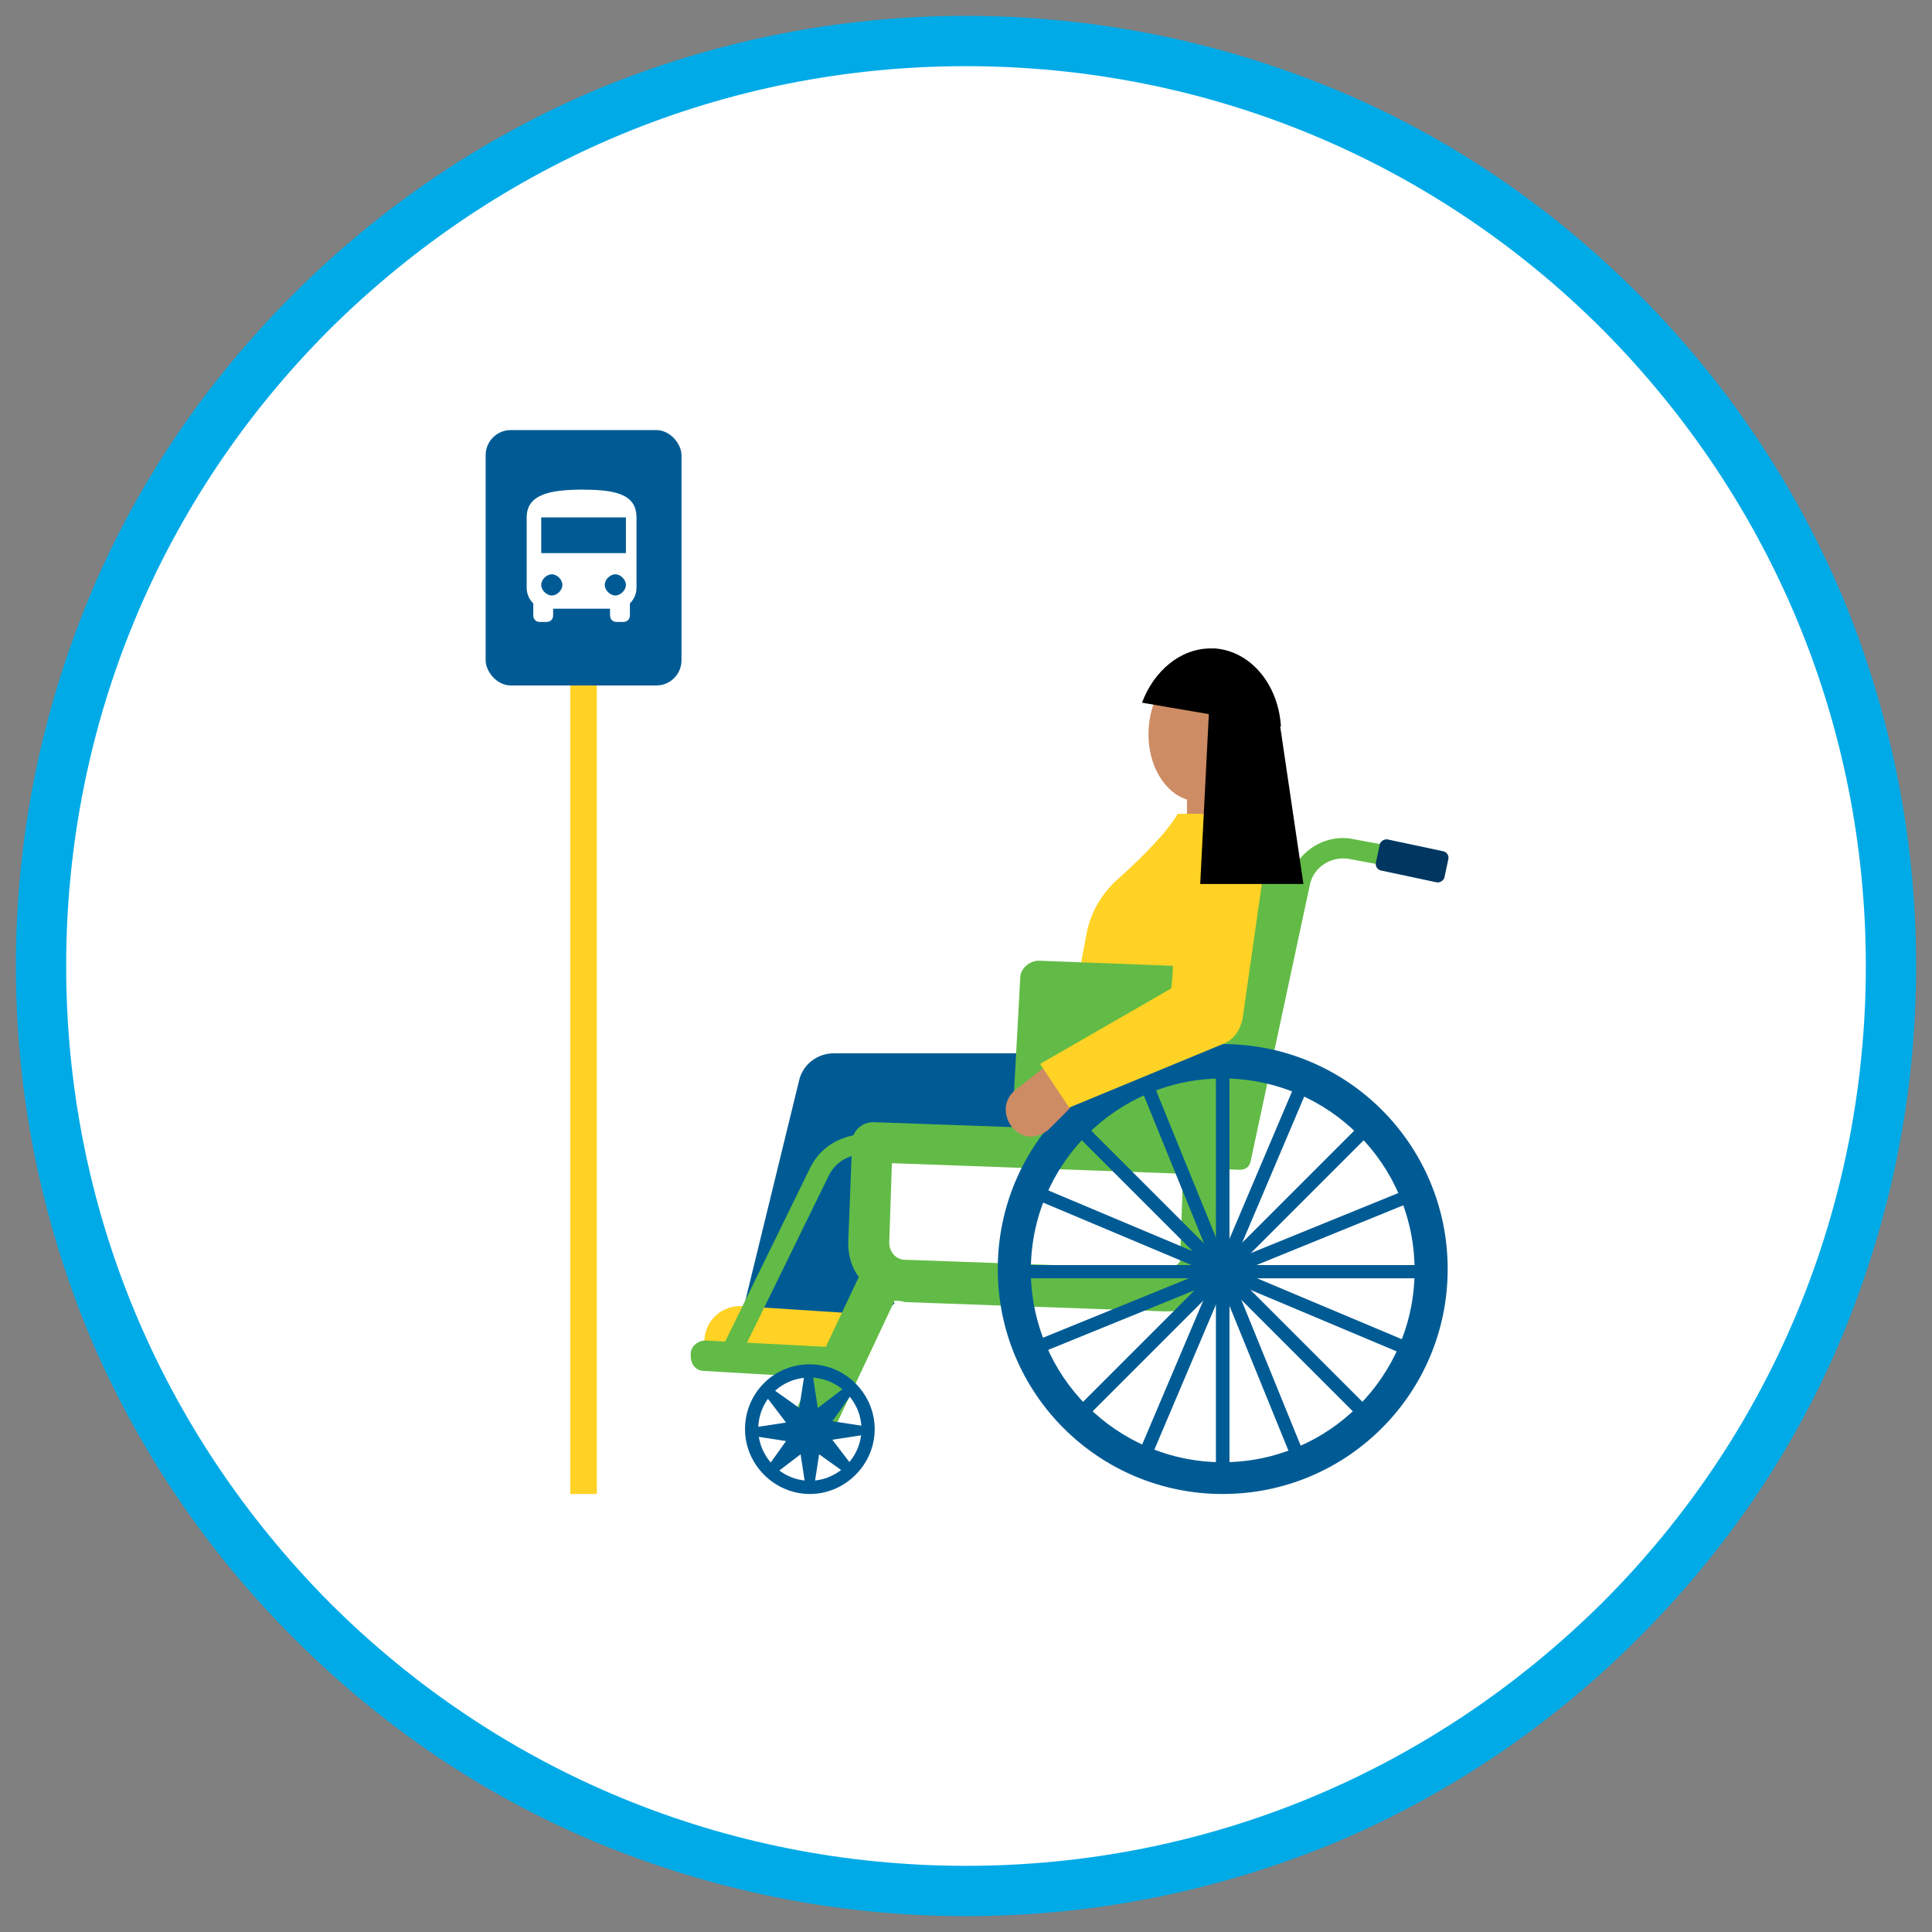 <?xml version="1.0" encoding="UTF-8"?>
<svg xmlns="http://www.w3.org/2000/svg" version="1.1" viewBox="0 0 146 146">
  <rect x="0" y="0" width="146" height="146" fill="#808080" stroke="none"/>
  <defs>
    <style>
      .cls-1 {
        fill: none;
        stroke: #005b94;
        stroke-miterlimit: 10;
      }

      .cls-2 {
        fill: #003660;
      }

      .cls-3 {
        fill: #fff;
      }

      .cls-4 {
        fill: #7cc25b;
      }

      .cls-5 {
        fill: #ffd225;
      }

      .cls-6 {
        fill: #00aae7;
      }

      .cls-7 {
        fill: #62bb46;
      }

      .cls-8 {
        fill: #cd8c64;
      }

      .cls-9 {
        fill: #005b94;
      }
    </style>
  </defs>
  <!-- Generator: Adobe Illustrator 28.7.3, SVG Export Plug-In . SVG Version: 1.2.0 Build 164)  -->
  <g>
    <g id="Layer_1">
      <circle class="cls-3" cx="73" cy="72.5" r="70"/>
      <g>
        <g>
          <g>
            <path class="cls-9" d="M56.2,98.8l4.2-17.2c.3-1.2,1.4-2,2.6-2h16.1l-2.7,7.3h-10.9l-1.3,7.2,3.4,4.4-4.5,3.8-7.3.5.4-4Z"/>
            <path class="cls-4" d="M73.3,98.4c-.2,0-.3-.1-.3-.3,0-.4-.2-.7-.4-1.1-.1-.1,0-.4,0-.5.1-.1.4,0,.5,0,.3.4.5.9.6,1.4,0,.2-.1.3-.3.4,0,0,0,0,0,0Z"/>
            <path class="cls-4" d="M74.8,98c-.2,0-.3-.1-.3-.3,0-.4-.2-.7-.4-1.1-.1-.1,0-.4,0-.5.1-.1.4,0,.5,0,.3.4.5.9.6,1.4,0,.2-.1.3-.3.4,0,0,0,0,0,0Z"/>
            <rect class="cls-8" x="89.7" y="57.9" width="3.2" height="5.7"/>
            <path class="cls-5" d="M95.4,61.5h-6.4c-.8,1.4-2.8,3.4-4.6,5-1.2,1.1-2,2.5-2.3,4.1l-1.2,6.4h10.1l4.4-15.4Z"/>
            <path class="cls-7" d="M94.1,87.4l-17.7-.7.7-12.8c0-.7.7-1.3,1.4-1.3l15.7.6c.7,0,1.3.7,1.3,1.4l-1.4,12.8Z"/>
            <path class="cls-7" d="M96,80.3l-2.8-.3,1.5-14.5c0-.7.8-1.2,1.7-1.1h0c.9,0,1.5.7,1.4,1.4l-1.8,14.5Z"/>
            <path class="cls-5" d="M56,98.9h7.9v2.9h-10.6v-.2c0-1.5,1.2-2.7,2.7-2.7Z" transform="translate(6.6 -3.6) rotate(3.7)"/>
            <path class="cls-7" d="M92.3,86.2c-.3-.3-.7-.5-1.1-.5l-25.2-.9c-.9,0-1.6.7-1.6,1.5l-.3,7.6c0,.9.2,1.8.8,2.6l-5.1,10.8c-.3.8,0,1.7.9,2.1.2,0,.4.1.6.1.6,0,1.2-.4,1.5-1l4.8-10.2c.3,0,.5,0,.8.1l19.6.7c0,0,.1,0,.2,0,2.4,0,4.3-1.9,4.4-4.2l.3-7.6c0-.4-.1-.8-.4-1.1ZM89.3,94.8c0,.3-.1.6-.4.8-.2.2-.6.3-.9.3h0l-19.6-.7c-.7,0-1.2-.6-1.2-1.3l.2-6,22,.8-.2,6Z"/>
            <path class="cls-7" d="M55.1,103.2c.3,0,.6-.2.7-.4l6.8-13.9c.5-1.1,1.6-1.7,2.8-1.7l28.3,1.2c.4,0,.7-.2.8-.6l4.5-21c.3-1.3,1.6-2.1,2.9-1.9l6.5,1.2c.4,0,.8-.2.9-.6,0-.4-.2-.8-.6-.9l-6.5-1.2c-2.1-.4-4.3,1-4.7,3.1l-4.4,20.3-27.6-1.1c-1.8,0-3.5.9-4.3,2.6l-6.8,13.9c-.2.4,0,.9.4,1.1.1,0,.2,0,.3,0Z"/>
            <path class="cls-9" d="M92.4,111.6c-8.6,0-15.6-7-15.6-15.6s7-15.6,15.6-15.6,15.6,7,15.6,15.6-7,15.6-15.6,15.6ZM92.4,81.5c-8,0-14.5,6.5-14.5,14.5,0,8,6.5,14.5,14.5,14.5,8,0,14.5-6.5,14.5-14.5s-6.5-14.5-14.5-14.5Z"/>
            <path class="cls-9" d="M92.4,78.9c-9.4,0-17,7.6-17,17s7.6,17,17,17c9.4,0,17-7.6,17-17s-7.6-17-17-17ZM92.4,111.5c-8.6,0-15.5-7-15.5-15.5,0-8.6,7-15.5,15.5-15.5,8.6,0,15.5,7,15.5,15.5,0,8.6-7,15.5-15.5,15.5Z"/>
            <path class="cls-7" d="M61.8,104.1l-8.6-.5c-.6,0-1-.5-1-1.1v-.2c0-.6.6-1,1.1-1l9.5.5c.6,0,.1.5,0,1.1v.2c0,.6-.6,1-1.1,1Z"/>
            <rect class="cls-2" x="105.5" y="62.4" width="2.4" height="5.3" rx=".5" ry=".5" transform="translate(20.9 155.9) rotate(-78)"/>
            <path class="cls-1" d="M61.2,103.6c-2.5,0-4.4,2-4.4,4.4s2,4.4,4.4,4.4,4.4-2,4.4-4.4-2-4.4-4.4-4.4Z"/>
            <path class="cls-9" d="M64.5,110.9l-1.6-2.1,2.6-.4c.2,0,.3-.2.3-.3,0-.2-.1-.3-.3-.3l-2.6-.4,1.5-2.1c.1-.1,0-.3,0-.5-.1-.1-.3-.1-.5,0l-2.1,1.6-.4-2.6c0-.2-.2-.3-.3-.3-.2,0-.3.1-.3.3l-.4,2.6-2.1-1.5c-.1,0-.3,0-.5,0s-.1.3,0,.5l1.6,2.1-2.6.4c-.2,0-.3.2-.3.3,0,.2.1.3.3.3l2.6.4-1.5,2.1c-.1.1,0,.3,0,.5.1.1.3.1.5,0l2.1-1.6.4,2.6c0,.1.1.2.2.3s0,0,.1,0c.2,0,.3-.1.3-.3l.4-2.6,2.1,1.5c.1,0,.3,0,.5,0,.1-.1.1-.3,0-.5Z"/>
            <path class="cls-8" d="M79.1,80.5l-2.4,1.9c-.4.3-.7.9-.7,1.4h0c0,1.1.8,2,1.8,2.1h0c.5,0,1.1-.2,1.5-.6l1.5-1.5.9-2.3-2.6-1Z"/>
            <path class="cls-5" d="M93.3,65.1c-.7-.4-1.6-.3-2.2,0s-1.2,1-1.6,1.7c-1.3,2.4-.6,5.2-1,7.9l-9.9,5.7,2.2,3.3,11.6-4.8c.8-.3,1.3-1,1.5-1.9l1.8-12.6-2.4.6Z"/>
            <ellipse class="cls-8" cx="90.8" cy="55.3" rx="5.3" ry="4" transform="translate(29.3 142) rotate(-86)"/>
            <path d="M96.8,54.9c-.2-3.2-2.3-5.7-5-5.9-.1,0-.2,0-.3,0-2.3,0-4.3,1.7-5.2,4.1l10.5,1.8Z"/>
            <line class="cls-1" x1="92.4" y1="81" x2="92.4" y2="111.2"/>
            <line class="cls-1" x1="103.1" y1="85.4" x2="81.7" y2="106.8"/>
            <line class="cls-1" x1="103.1" y1="106.8" x2="81.7" y2="85.4"/>
            <g>
              <line class="cls-1" x1="107.5" y1="96.1" x2="77.3" y2="96.1"/>
              <line class="cls-1" x1="92.4" y1="81" x2="92.4" y2="111.2"/>
              <line class="cls-1" x1="103.1" y1="85.4" x2="81.7" y2="106.8"/>
              <line class="cls-1" x1="103.1" y1="106.8" x2="81.7" y2="85.4"/>
              <line class="cls-1" x1="106.3" y1="101.9" x2="78.5" y2="90.2"/>
              <line class="cls-1" x1="98.3" y1="82.2" x2="86.5" y2="110"/>
              <line class="cls-1" x1="106.4" y1="90.4" x2="78.4" y2="101.8"/>
              <line class="cls-1" x1="98.1" y1="110.1" x2="86.7" y2="82.1"/>
            </g>
            <polygon points="98.5 66.8 96.7 54.6 91.4 53 90.7 66.8 98.5 66.8"/>
          </g>
          <g>
            <rect class="cls-5" x="43.1" y="34.7" width="2" height="78.2"/>
            <g>
              <rect class="cls-9" x="36.7" y="32.5" width="14.8" height="19.3" rx="1.9" ry="1.9"/>
              <path class="cls-3" d="M44.1,37c-2.4,0-4.3.3-4.3,2.1v5.3c0,.5.2.9.5,1.2v.9c0,.3.2.5.5.5h.5c.3,0,.5-.2.5-.5v-.5h4.3v.5c0,.3.2.5.5.5h.5c.3,0,.5-.2.5-.5v-.9c.3-.3.5-.7.5-1.2v-5.3c0-1.9-1.9-2.1-4.3-2.1M41.7,45c-.4,0-.8-.4-.8-.8s.4-.8.8-.8.8.4.8.8-.4.8-.8.8M46.5,45c-.4,0-.8-.4-.8-.8s.4-.8.8-.8.8.4.8.8-.4.8-.8.8M47.3,41.8h-6.4v-2.7h6.4v2.7Z"/>
            </g>
          </g>
        </g>
        <path class="cls-6" d="M73,144.8c-9.7,0-19.1-1.9-28-5.6-8.6-3.6-16.2-8.8-22.8-15.4-6.6-6.6-11.8-14.3-15.4-22.8-3.7-8.9-5.6-18.3-5.6-28s1.9-19.1,5.6-28c3.6-8.6,8.8-16.2,15.4-22.8,6.6-6.6,14.3-11.8,22.8-15.4,8.9-3.7,18.3-5.6,28-5.6s19.1,1.9,28,5.6c8.6,3.6,16.2,8.8,22.8,15.4,6.6,6.6,11.8,14.3,15.4,22.8,3.7,8.9,5.6,18.3,5.6,28s-1.9,19.1-5.6,28c-3.6,8.6-8.8,16.2-15.4,22.8-6.6,6.6-14.3,11.8-22.8,15.4-8.9,3.7-18.3,5.6-28,5.6ZM73,5c-18.2,0-35.2,7.1-48.1,19.9-12.8,12.8-19.9,29.9-19.9,48.1s7.1,35.2,19.9,48.1c12.8,12.8,29.9,19.9,48.1,19.9s35.2-7.1,48.1-19.9c12.8-12.8,19.9-29.9,19.9-48.1s-7.1-35.2-19.9-48.1c-12.8-12.8-29.9-19.9-48.1-19.9Z"/>
      </g>
    </g>
  </g>
</svg>